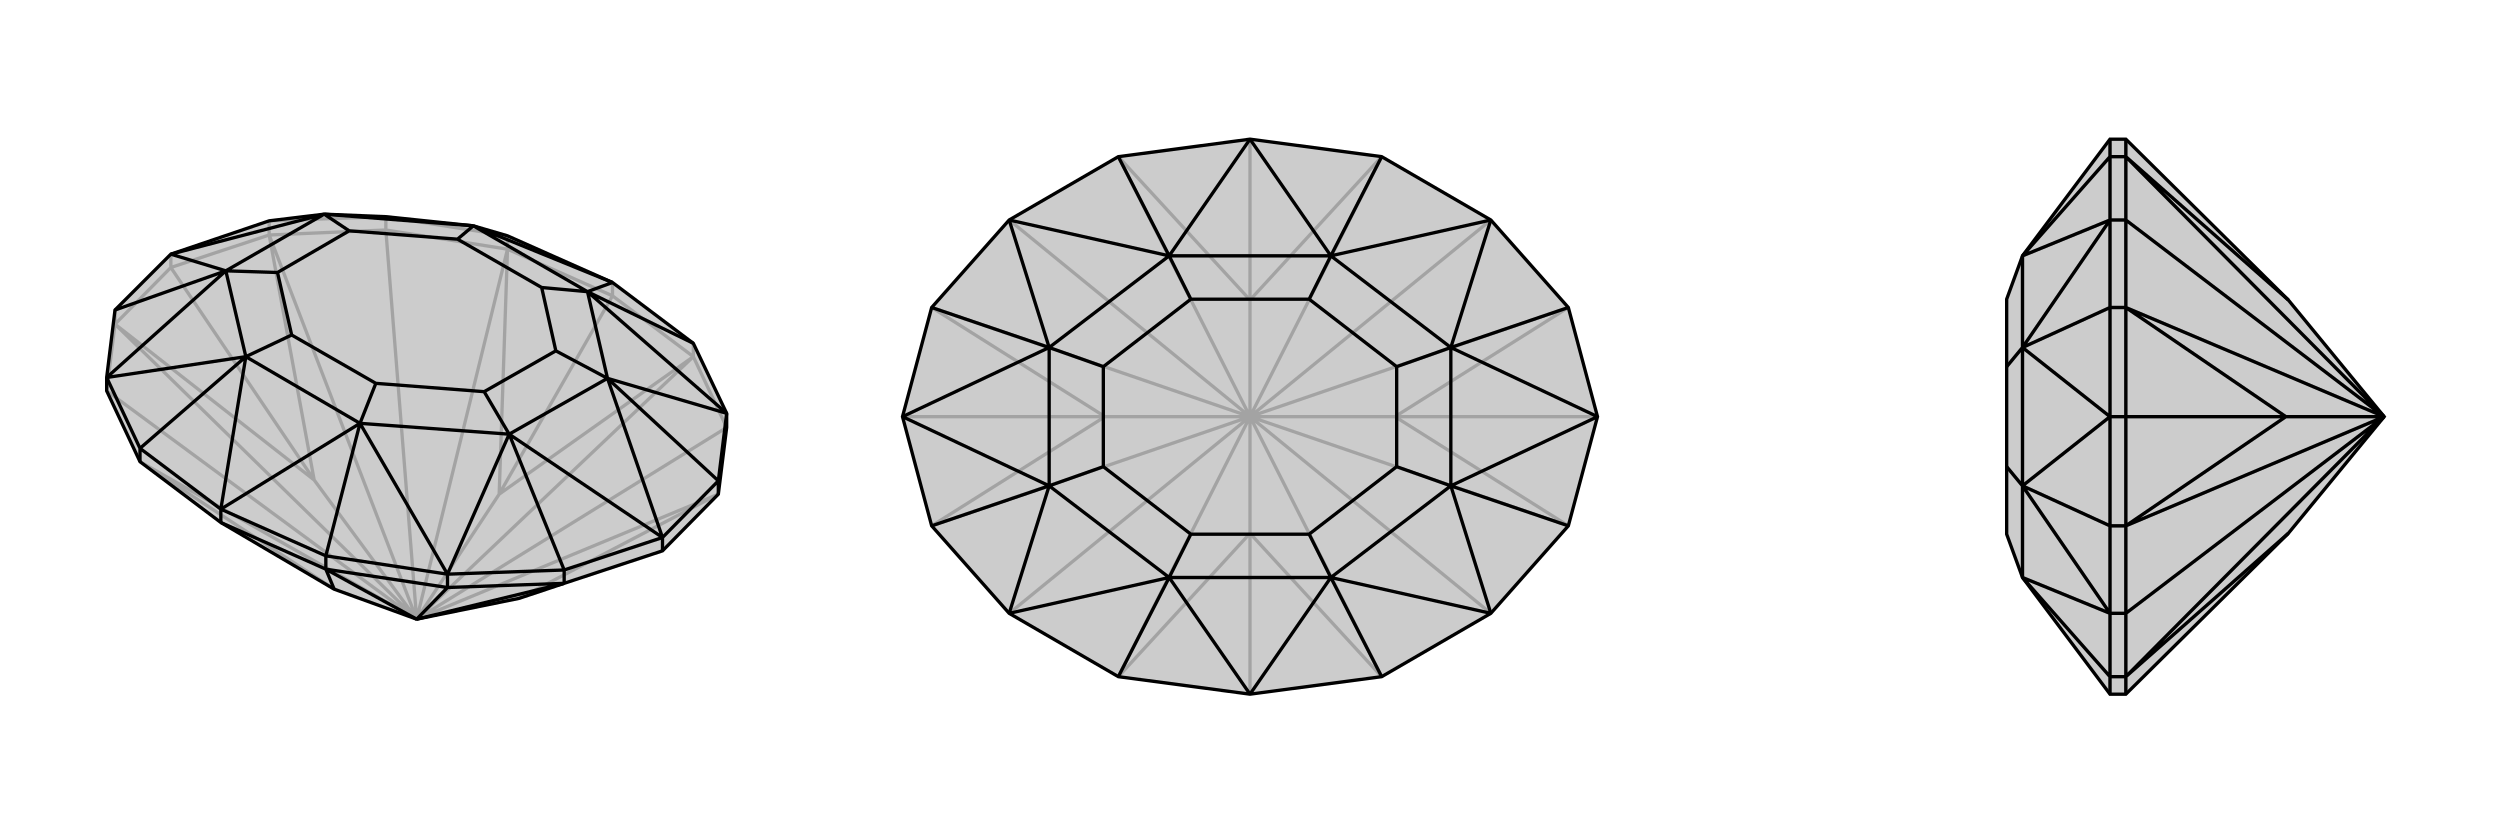<svg xmlns="http://www.w3.org/2000/svg" viewBox="0 0 3000 1000">
    <g stroke="currentColor" stroke-width="4" fill="none" transform="translate(0 -51)">
        <path fill="currentColor" stroke="none" fill-opacity=".2" d="M623,769L677,751L795,712L862,644L872,564L872,547L832,463L735,390L609,334L568,322L463,311L389,308L323,316L205,356L138,423L128,504L128,520L168,605L265,678L401,758L500,794z" />
<path stroke-opacity=".2" d="M500,794L872,564M500,794L463,327M500,794L128,520M500,794L862,644M500,794L323,333M500,794L138,440M500,794L377,627M500,794L832,479M500,794L609,350M500,794L599,644M500,794L168,605M735,406L735,390M832,479L872,564M832,479L832,463M609,350L463,327M609,350L609,334M463,327L323,333M463,327L463,311M128,520L138,440M323,333L323,316M138,440L138,423M205,372L205,356M862,644L623,769M323,333L377,627M323,333L205,372M138,440L377,627M138,440L205,372M377,627L205,372M832,479L599,644M832,479L735,406M609,350L599,644M609,350L735,406M599,644L735,406M168,605L401,758M609,334L463,311M463,311L323,316" />
<path d="M623,769L677,751L795,712L862,644L872,564L872,547L832,463L735,390L609,334L568,322L463,311L389,308L323,316L205,356L138,423L128,504L128,520L168,605L265,678L401,758L500,794z" />
<path d="M500,794L537,756M500,794L677,751M500,794L391,734M265,678L265,662M168,605L168,589M391,734L537,756M391,734L391,718M537,756L677,751M537,756L537,740M862,644L862,628M677,751L677,735M795,712L795,696M391,734L401,758M391,734L265,678M391,718L265,662M168,589L265,662M391,718L537,740M391,718L432,559M168,589L128,504M168,589L295,479M832,463L705,401M872,547L862,628M537,740L677,735M862,628L795,696M862,628L729,505M677,735L795,696M677,735L611,572M138,423L271,376M205,356L389,308M205,356L271,376M795,696L729,505M795,696L611,572M128,504L295,479M128,504L271,376M537,740L432,559M537,740L611,572M872,547L705,401M872,547L729,505M735,390L705,401M735,390L568,322M265,662L432,559M265,662L295,479M568,322L705,401M432,559L295,479M432,559L611,572M432,559L451,511M705,401L729,505M705,401L650,396M295,479L271,376M295,479L350,453M568,322L389,308M568,322L549,338M389,308L271,376M271,376L333,378M389,308L419,328M729,505L611,572M611,572L581,521M729,505L667,472M650,396L549,338M451,511L350,453M451,511L581,521M650,396L667,472M350,453L333,378M549,338L419,328M333,378L419,328M581,521L667,472" />
    </g>
    <g stroke="currentColor" stroke-width="4" fill="none" transform="translate(1000 0)">
        <path fill="currentColor" stroke="none" fill-opacity=".2" d="M789,264L882,369L917,500L882,631L789,736L658,812L500,833L342,812L211,736L118,631L83,500L118,369L211,264L342,188L500,167L658,188z" />
<path stroke-opacity=".2" d="M500,500L789,736M500,500L789,264M500,500L211,264M500,500L211,736M500,500L882,631M500,500L882,369M500,500L674,500M500,500L118,369M500,500L118,631M500,500L326,500M500,500L658,812M500,500L658,188M500,500L342,188M500,500L500,360M500,500L342,812M500,500L500,640M882,631L674,500M882,369L674,500M674,500L917,500M118,369L326,500M118,631L326,500M326,500L83,500M658,812L500,640M658,188L500,360M342,188L500,360M500,360L500,167M342,812L500,640M500,640L500,833" />
<path d="M789,264L882,369L917,500L882,631L789,736L658,812L500,833L342,812L211,736L118,631L83,500L118,369L211,264L342,188L500,167L658,188z" />
<path d="M658,812L597,693M342,812L403,693M342,188L403,307M658,188L597,307M118,369L259,417M882,369L741,417M882,631L741,583M118,631L259,583M83,500L259,417M83,500L259,583M917,500L741,417M917,500L741,583M211,736L403,693M211,736L259,583M211,264L403,307M211,264L259,417M789,736L597,693M789,736L741,583M789,264L597,307M789,264L741,417M500,167L597,307M500,167L403,307M500,833L597,693M500,833L403,693M403,307L597,307M597,693L403,693M597,693L741,583M597,693L571,641M597,307L741,417M597,307L571,359M403,693L259,583M403,693L429,641M403,307L259,417M403,307L429,359M259,417L259,583M259,583L324,560M259,417L324,440M741,417L741,583M741,583L676,560M741,417L676,440M571,359L429,359M571,641L429,641M571,641L676,560M571,359L676,440M429,641L324,560M429,359L324,440M324,560L324,440M676,560L676,440" />
    </g>
    <g stroke="currentColor" stroke-width="4" fill="none" transform="translate(2000 0)">
        <path fill="currentColor" stroke="none" fill-opacity=".2" d="M746,360L551,167L532,167L427,307L408,359L408,440L408,560L408,641L427,693L532,833L551,833L746,640L861,500z" />
<path stroke-opacity=".2" d="M861,500L551,264M861,500L551,736M861,500L551,369M861,500L551,631M861,500L743,500M861,500L551,188M861,500L551,812M551,812L551,736M551,812L532,812M551,188L551,264M551,188L532,188M551,264L551,369M551,264L532,264M551,736L551,631M551,736L532,736M551,369L532,369M551,631L532,631M551,500L532,500M551,369L743,500M551,369L551,500M551,631L743,500M551,631L551,500M743,500L551,500M551,188L746,360M551,188L551,167M551,812L746,640M551,812L551,833M532,812L532,833M532,188L532,167M532,812L532,736M532,812L427,693M532,188L532,264M532,188L427,307M532,736L532,631M532,264L532,369M532,369L532,500M532,369L427,417M532,631L532,500M532,631L427,583M532,500L427,417M532,500L427,583M532,736L427,693M532,736L427,583M532,264L427,307M532,264L427,417M427,693L427,583M427,307L427,417M427,417L427,583M427,583L408,560M427,417L408,440" />
<path d="M746,360L551,167L532,167L427,307L408,359L408,440L408,560L408,641L427,693L532,833L551,833L746,640L861,500z" />
<path d="M861,500L551,736M861,500L551,264M861,500L551,631M861,500L551,369M861,500L743,500M861,500L551,812M861,500L551,188M551,812L551,736M551,812L532,812M551,188L551,264M551,188L532,188M551,736L551,631M551,736L532,736M551,264L551,369M551,264L532,264M551,369L532,369M551,631L532,631M551,500L532,500M551,631L743,500M551,631L551,500M551,369L743,500M551,369L551,500M743,500L551,500M551,812L746,640M551,812L551,833M551,188L746,360M551,188L551,167M532,188L532,167M532,812L532,833M532,812L532,736M532,812L427,693M532,188L532,264M532,188L427,307M532,264L532,369M532,736L532,631M532,369L532,500M532,369L427,417M532,631L532,500M532,631L427,583M532,500L427,417M532,500L427,583M532,736L427,693M532,736L427,583M532,264L427,307M532,264L427,417M427,693L427,583M427,307L427,417M427,417L427,583M427,583L408,560M427,417L408,440" />
    </g>
</svg>
